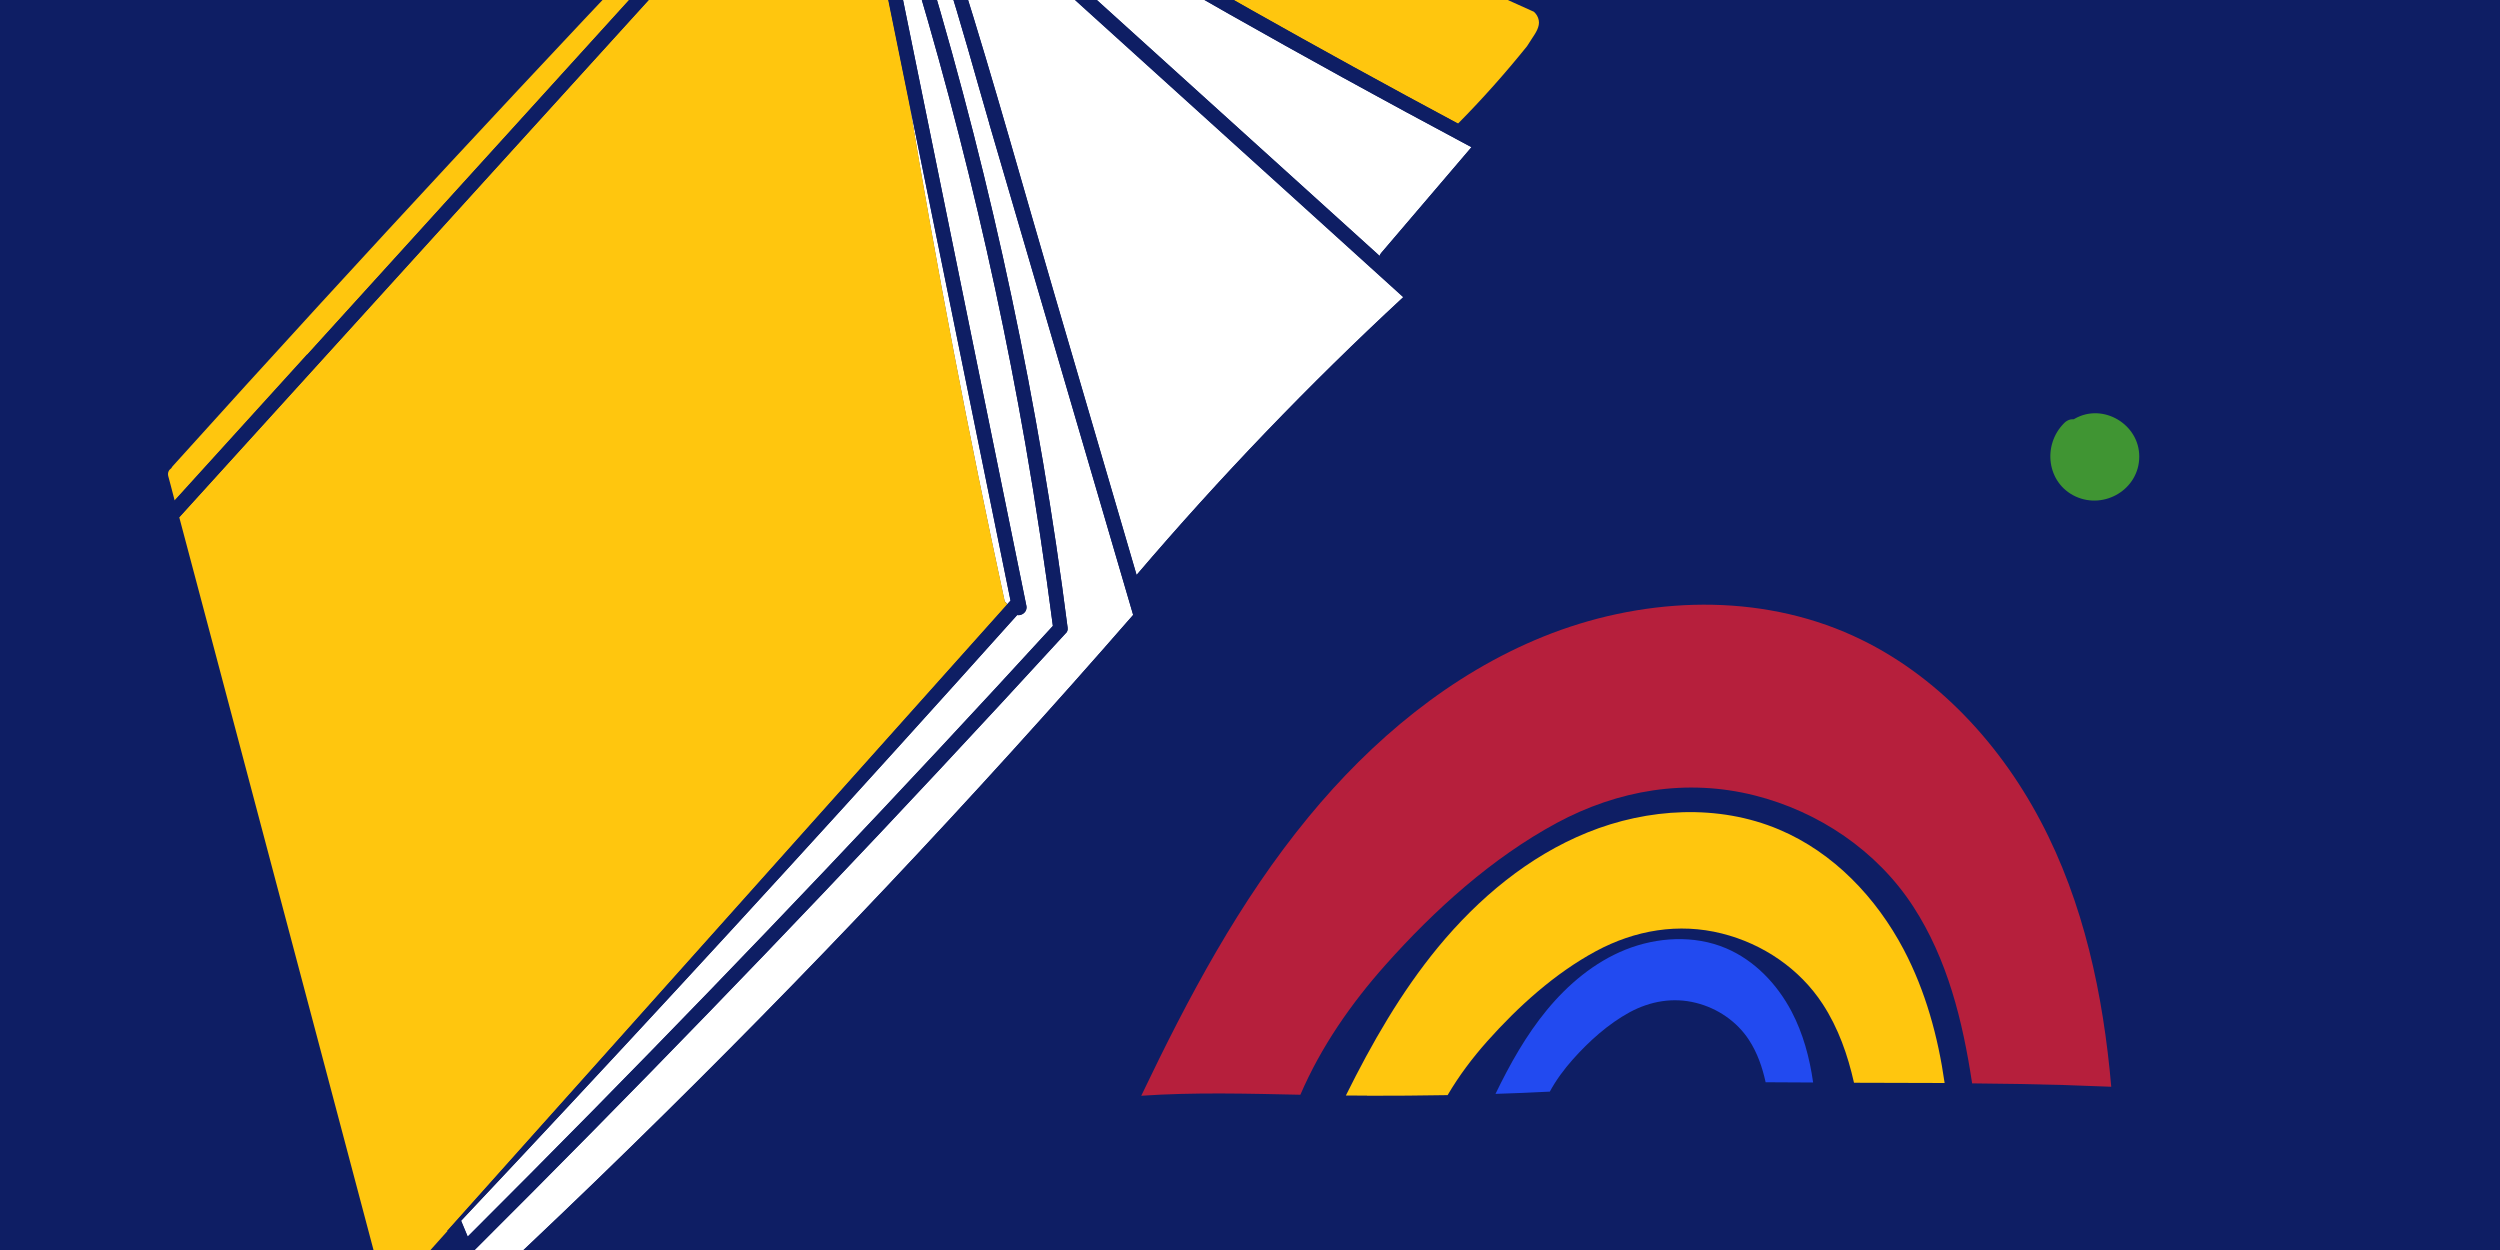 <?xml version="1.0" encoding="UTF-8"?>
<svg xmlns="http://www.w3.org/2000/svg" viewBox="0 0 200 100">
  <defs>
    <style>
      .cls-1 {
        fill: #224af0;
      }

      .cls-1, .cls-2, .cls-3, .cls-4, .cls-5, .cls-6, .cls-7 {
        stroke-width: 0px;
      }

      .cls-2 {
        fill: #ffc60e;
      }

      .cls-3 {
        mix-blend-mode: color;
      }

      .cls-3, .cls-5 {
        fill: #0e1e64;
      }

      .cls-4 {
        fill: #b61f3c;
      }

      .cls-8 {
        isolation: isolate;
      }

      .cls-6 {
        fill: #fff;
      }

      .cls-7 {
        fill: #409533;
      }
    </style>
  </defs>
  <g class="cls-8">
    <g id="Layer_1" data-name="Layer 1">
      <rect class="cls-3" x="-24.37" y="-41.39" width="693.18" height="579.01"/>
      <g>
        <path class="cls-6" d="M84.23,50.07c-.63-4.87-1.36-9.72-2.2-14.56-2.9-16.6-7.1-32.97-12.52-48.92.75,3.69,1.5,7.39,2.26,11.08,3.45,16.93,6.9,33.86,10.34,50.79.1.49-.37.81-.74.74-3.19,3.56-6.39,7.12-9.6,10.66-11.5,12.71-23.13,25.31-34.88,37.79l.53,1.27c3.38-3.37,6.74-6.76,10.09-10.16,12.47-12.68,24.71-25.58,36.73-38.7Z"/>
        <path class="cls-6" d="M80.85,48.06c-.91-4.49-1.83-8.97-2.74-13.46-1.81-8.87-3.61-17.75-5.42-26.62,2.23,13.44,4.79,26.82,7.68,40.13.09.06.16.15.2.24,0,0,0,0,0,0,.08-.08.15-.17.23-.25.02-.02.03-.03.05-.05Z"/>
        <path class="cls-6" d="M71.66-14.59s.02.04.03.06c2.44,2.2,4.87,4.41,7.31,6.61,10.46,9.46,20.91,18.93,31.37,28.39.02-.08.06-.16.12-.23,2.41-2.82,4.82-5.65,7.23-8.47-3.47-1.85-6.92-3.71-10.36-5.61-12.08-6.65-24-13.59-35.75-20.82.01.02.03.04.04.06Z"/>
        <path class="cls-6" d="M79.15,9.9c-2.34-8.01-4.36-16.32-8.38-23.69-.08-.07-.16-.15-.24-.22,1.33,3.9,2.59,7.83,3.77,11.77,5.13,17.14,8.84,34.71,11.11,52.46.03.21-.05.36-.17.46,0,0,0,0,0,0-3.4,3.71-6.81,7.4-10.25,11.08-12.11,12.96-24.44,25.7-37,38.22.39.86.78,1.72,1.17,2.58,3.84-3.6,7.65-7.23,11.41-10.91,13.92-13.6,27.28-27.77,40.07-42.44,0,0,0,0,.01-.01-1.36-4.63-2.71-9.26-4.07-13.89-2.48-8.47-4.96-16.94-7.44-25.41Z"/>
        <path class="cls-6" d="M73.16-11.63c1.49,3.17,2.68,6.48,3.73,9.82,2.65,8.41,5,16.93,7.48,25.39,2.19,7.47,4.37,14.94,6.56,22.41,6.67-7.82,13.8-15.25,21.34-22.23-3.11-2.82-6.22-5.63-9.33-8.45-9.93-8.98-19.85-17.97-29.78-26.95Z"/>
        <path class="cls-2" d="M64-13.34c-1.14,1.26-2.28,2.51-3.42,3.77C52.32-.47,44.06,8.63,35.8,17.73c-7.16,7.88-14.31,15.76-21.46,23.65.88,3.3,1.75,6.61,2.63,9.91,1.87,7.04,3.73,14.09,5.6,21.13.96,3.61,1.91,7.21,2.87,10.82.46,1.74.92,3.47,1.38,5.21,1.26,4.77,2.53,9.53,3.79,14.3.12.46.61.48.91.26.15,0,.3-.05.43-.19.63-.71,1.25-1.42,1.88-2.14l1.96-2.19,44.8-50.12h0s0,0,0,0c-.05-.1-.12-.18-.2-.24-2.89-13.31-5.45-26.69-7.68-40.13-.61-3-1.22-6-1.83-9l-1.69-14.86.05-.63,14.57,7.87-.04-.02c10.82,6.42,21.77,12.6,32.86,18.54,1.95-1.97,3.79-4.04,5.53-6.2.14-.22.28-.43.42-.65.27-.41.62-.92.52-1.43-.05-.27-.19-.5-.39-.68-13.72-6.22-27.76-11.76-42.03-16.59-3.1-1.05-6.22-2.06-9.35-3.04-1.38.27-2.72.99-3.82,1.87-1.29,1.03-2.38,2.3-3.49,3.51Z"/>
        <path class="cls-2" d="M24.57,28.38C33.07,19.01,41.58,9.64,50.08.27c4.29-4.72,8.57-9.44,12.86-14.17,1.76-1.94,3.55-4.06,5.95-5.24-.2,0-.4.02-.6.04-.29.04-.58.11-.86.2-3.9,2.41-6.97,5.99-10.11,9.28-3.55,3.72-7.08,7.45-10.61,11.2-7.08,7.53-14.11,15.1-21.09,22.72-3.96,4.32-7.9,8.66-11.82,13.01-.04.05-.07.1-.1.15-.19.13-.31.35-.24.63.06.24.13.48.19.71.11.41.22.82.32,1.23,3.53-3.89,7.06-7.78,10.59-11.67Z"/>
        <path class="cls-5" d="M83.78-8.64l-14.57-7.87-.05.63,1.69,14.86c.61,3,1.22,6,1.83,9,1.81,8.87,3.61,17.75,5.42,26.62.91,4.49,1.83,8.97,2.74,13.46-.02.02-.03.03-.05.05-.08.08-.15.17-.23.25h0s-44.8,50.12-44.8,50.12c.07.01.14.02.21,0,.25.6.5,1.21.75,1.81.06.15.16.25.28.31.48,1.06.96,2.12,1.44,3.18.25.56,1.05.42,1.15-.03,14.16-13.24,27.8-27.04,40.87-41.37,3.67-4.03,7.3-8.1,10.88-12.2.35,0,.72-.3.59-.74l-.62-2.11c3.31-3.9,6.73-7.7,10.26-11.4,3.8-3.98,7.72-7.84,11.76-11.58.11-.11.16-.22.17-.34.16-.21.19-.52-.06-.76-.77-.69-1.53-1.39-2.3-2.08.07-.03.14-.08.21-.16,2.52-2.95,5.04-5.9,7.56-8.86.08-.09.12-.19.13-.28.16-.26.14-.64-.21-.82-.74-.4-1.49-.79-2.23-1.19-11.09-5.94-22.05-12.12-32.86-18.54l.04.02ZM36.89,97.66c11.75-12.48,23.38-25.08,34.88-37.79,3.21-3.55,6.41-7.1,9.6-10.66.36.07.84-.25.74-.74-3.45-16.93-6.9-33.86-10.34-50.79-.75-3.69-1.5-7.39-2.26-11.08,5.42,15.95,9.63,32.32,12.52,48.92.84,4.84,1.57,9.69,2.2,14.56-12.01,13.12-24.26,26.02-36.73,38.7-3.35,3.4-6.71,6.79-10.09,10.16l-.53-1.27ZM90.65,49.2s0,0-.01.01c-12.78,14.67-26.15,28.84-40.07,42.44-3.76,3.68-7.57,7.32-11.41,10.91-.39-.86-.78-1.72-1.17-2.58,12.56-12.52,24.9-25.26,37-38.22,3.43-3.68,6.85-7.37,10.25-11.08,0,0,0,0,0,0,.12-.1.19-.25.17-.46-2.27-17.75-5.98-35.31-11.11-52.46-1.18-3.95-2.44-7.87-3.77-11.77.08.07.16.15.24.22,4.02,7.37,6.04,15.68,8.38,23.69,2.48,8.47,4.96,16.94,7.44,25.41,1.36,4.63,2.71,9.26,4.07,13.89ZM90.92,46c-2.19-7.47-4.37-14.94-6.56-22.41-2.48-8.46-4.82-16.98-7.48-25.39-1.05-3.34-2.24-6.65-3.73-9.82,9.93,8.98,19.85,17.97,29.78,26.95,3.11,2.82,6.22,5.63,9.33,8.45-7.54,6.99-14.67,14.41-21.34,22.23ZM117.72,11.78c-2.41,2.82-4.82,5.65-7.23,8.47-.06.07-.1.15-.12.23-10.46-9.46-20.91-18.93-31.37-28.39-2.44-2.2-4.87-4.41-7.31-6.61-.01-.02-.02-.04-.03-.06-.01-.02-.03-.04-.04-.06C83.36-7.42,95.28-.48,107.36,6.17c3.44,1.89,6.9,3.76,10.36,5.61Z"/>
        <path class="cls-5" d="M62.94-13.89c-4.29,4.72-8.57,9.44-12.86,14.17-8.5,9.37-17.01,18.74-25.51,28.1-3.53,3.89-7.06,7.78-10.59,11.67.12.45.24.89.35,1.34,7.15-7.88,14.31-15.76,21.46-23.65C44.06,8.63,52.32-.47,60.58-9.57c1.14-1.26,2.28-2.51,3.42-3.77,1.11-1.22,2.2-2.48,3.49-3.51,1.1-.88,2.44-1.6,3.82-1.87-.34-.11-.68-.21-1.02-.32-.47-.07-.94-.1-1.41-.09-2.39,1.18-4.18,3.3-5.95,5.24Z"/>
      </g>
      <g>
        <path class="cls-4" d="M104.03,87.58c1.64-3.82,4.05-7.29,6.82-10.4,3.9-4.38,8.5-8.54,13.68-11.34,4.9-2.64,10.39-3.58,15.83-2.21,5.13,1.29,9.79,4.42,12.69,8.88,2.76,4.24,3.97,9.19,4.72,14.16,2.43.02,4.86.06,7.29.13,1.28.04,2.56.09,3.84.14-.64-7.36-2.19-14.71-5.66-21.27-3.44-6.52-8.82-12.22-15.68-15.11-7.64-3.22-16.51-2.7-24.1.37-7.42,3-13.72,8.28-18.77,14.42-5.55,6.74-9.64,14.46-13.39,22.31,4.23-.29,8.5-.17,12.75-.08Z"/>
        <path class="cls-2" d="M109.36,87.66c2.15,0,4.3-.01,6.45-.05.9-1.54,1.98-2.97,3.17-4.31,2.48-2.78,5.4-5.43,8.7-7.21,3.12-1.68,6.61-2.28,10.07-1.41,3.27.82,6.22,2.81,8.07,5.65,1.25,1.92,2,4.07,2.5,6.29,2.42,0,4.83.01,7.25.02-.53-3.71-1.52-7.34-3.27-10.67-2.19-4.15-5.61-7.77-9.98-9.61-4.86-2.05-10.5-1.72-15.33.24-4.72,1.91-8.72,5.27-11.94,9.17-2.98,3.62-5.3,7.68-7.38,11.87.56,0,1.13.01,1.69.01Z"/>
        <path class="cls-1" d="M123.98,87.34c.5-.93,1.14-1.79,1.84-2.58,1.3-1.46,2.84-2.85,4.57-3.79,1.64-.88,3.47-1.2,5.29-.74,1.72.43,3.27,1.48,4.24,2.97.67,1.03,1.07,2.19,1.33,3.38,1.27,0,2.54.01,3.8.02-.28-1.98-.8-3.92-1.73-5.69-1.15-2.18-2.95-4.08-5.24-5.05-2.55-1.08-5.52-.9-8.06.12-2.48,1-4.58,2.77-6.27,4.82-1.68,2.04-2.96,4.34-4.11,6.71,1.45-.05,2.89-.1,4.34-.18Z"/>
      </g>
      <path class="cls-7" d="M165.99,33.49s-.06.03-.08.05c-.27-.02-.55.07-.79.32-1.74,1.75-1.38,4.79.93,5.86,2.31,1.06,5.08-.58,5.09-3.18.02-2.59-2.89-4.33-5.15-3.05Z"/>
    </g>
  </g>
</svg>